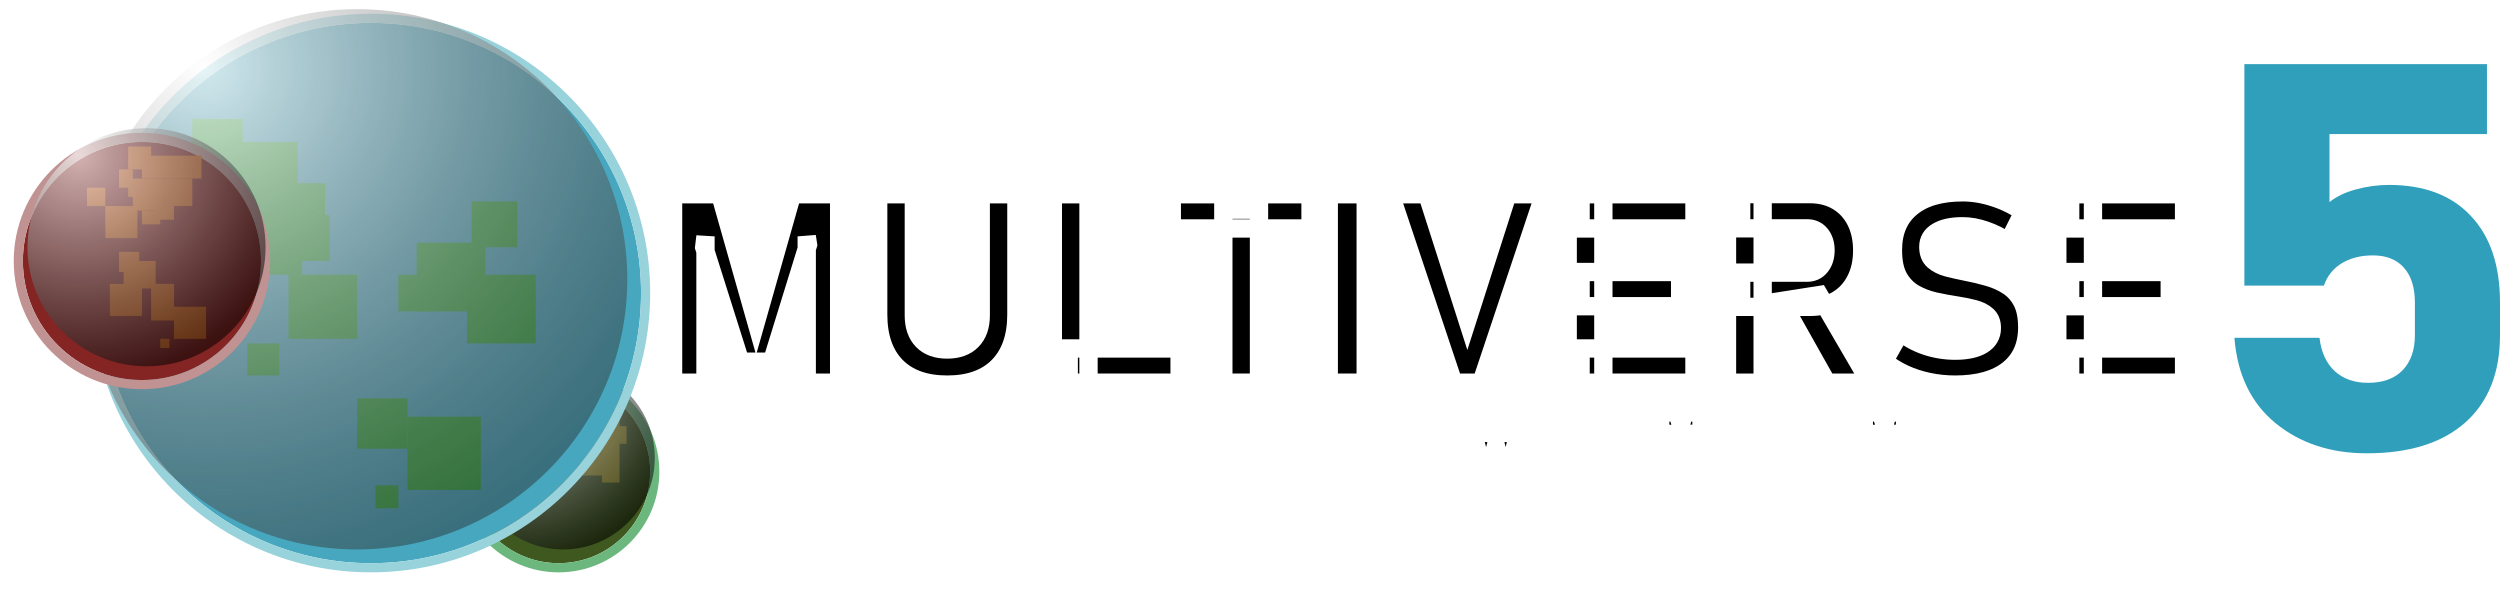 <svg width="546" height="130" viewBox="0 0 546 130" fill="none" xmlns="http://www.w3.org/2000/svg">
<g filter="url(#filter0_di_403_242)">
<circle cx="123" cy="100" r="20" fill="#3F581F"/>
<circle cx="123" cy="100" r="21" stroke="#6CB77D" stroke-width="2"/>
</g>
<rect x="114.538" y="106.923" width="5.385" height="5.385" transform="rotate(90 114.538 106.923)" fill="#ABA22A"/>
<rect x="109.154" y="104.615" width="1.538" height="1.538" transform="rotate(90 109.154 104.615)" fill="#ABA22A"/>
<rect x="123.769" y="97.692" width="3.39" height="3.39" transform="rotate(90 123.769 97.692)" fill="#ABA22A"/>
<rect x="122.231" y="98.462" width="5.385" height="4.615" transform="rotate(90 122.231 98.462)" fill="#ABA22A"/>
<rect x="118.385" y="96.154" width="5.385" height="5.385" transform="rotate(90 118.385 96.154)" fill="#ABA22A"/>
<rect x="118.385" y="103.077" width="3.846" height="6.154" transform="rotate(90 118.385 103.077)" fill="#ABA22A"/>
<rect x="135.308" y="95.385" width="10" height="3.846" transform="rotate(90 135.308 95.385)" fill="#ABA22A"/>
<rect x="136.846" y="93.077" width="3.846" height="3.846" transform="rotate(90 136.846 93.077)" fill="#ABA22A"/>
<rect x="133" y="91.538" width="2.308" height="3.077" transform="rotate(90 133 91.538)" fill="#ABA22A"/>
<rect x="129.923" y="86.154" width="3.077" height="3.077" transform="rotate(90 129.923 86.154)" fill="#ABA22A"/>
<rect x="131.462" y="93.077" width="6.154" height="3.077" transform="rotate(90 131.462 93.077)" fill="#ABA22A"/>
<rect x="130.692" y="93.846" width="5.385" height="4.615" transform="rotate(90 130.692 93.846)" fill="#ABA22A"/>
<rect x="131.462" y="99.231" width="4.615" height="4.615" transform="rotate(90 131.462 99.231)" fill="#ABA22A"/>
<rect x="126.077" y="95.385" width="3.077" height="2.308" transform="rotate(90 126.077 95.385)" fill="#ABA22A"/>
<rect x="126.846" y="97.692" width="3.077" height="2.308" transform="rotate(90 126.846 97.692)" fill="#ABA22A"/>
<rect x="135.308" y="88.462" width="5.385" height="5.385" transform="rotate(90 135.308 88.462)" fill="#ABA22A"/>
<g style="mix-blend-mode:hard-light">
<circle cx="123" cy="100" r="20" fill="url(#paint0_radial_403_242)"/>
</g>
<g filter="url(#filter1_di_403_242)">
<circle cx="78" cy="61" r="59" fill="#46A7BF"/>
<circle cx="78" cy="61" r="60" stroke="#98D2DB" stroke-width="2"/>
</g>
<rect x="102" y="60" width="15" height="15" fill="#34A844"/>
<rect x="87" y="60" width="8" height="8" fill="#34A844"/>
<rect x="103" y="44" width="10" height="10" fill="#34A844"/>
<rect x="91" y="53" width="15" height="15" fill="#34A844"/>
<rect x="82" y="106" width="5" height="5" fill="#34A844"/>
<rect x="78" y="87" width="11" height="11" fill="#34A844"/>
<rect x="89" y="91" width="16" height="16" fill="#34A844"/>
<rect x="42" y="26" width="11" height="14" fill="#34A844"/>
<rect x="63" y="60" width="15" height="14" fill="#34A844"/>
<rect x="54" y="75" width="7" height="7" fill="#34A844"/>
<rect x="54" y="47" width="18" height="10" fill="#34A844"/>
<rect x="54" y="49" width="12" height="11" fill="#34A844"/>
<rect x="43" y="53" width="12" height="11" fill="#34A844"/>
<rect x="49" y="31" width="16" height="16" fill="#34A844"/>
<rect x="55" y="40" width="16" height="16" fill="#34A844"/>
<g style="mix-blend-mode:hard-light">
<circle cx="78" cy="61" r="59" fill="url(#paint1_radial_403_242)"/>
</g>
<g filter="url(#filter2_di_403_242)">
<circle cx="32" cy="54" r="26" fill="#842524"/>
<circle cx="32" cy="54" r="27" stroke="#C19292" stroke-width="2"/>
</g>
<rect x="38" y="67" width="7" height="7" fill="#D2621D"/>
<rect x="35" y="74" width="2" height="2" fill="#D2621D"/>
<rect x="26" y="55" width="4.407" height="4.407" fill="#D2621D"/>
<rect x="27" y="57" width="7" height="6" fill="#D2621D"/>
<rect x="24" y="62" width="7" height="7" fill="#D2621D"/>
<rect x="33" y="62" width="5" height="8" fill="#D2621D"/>
<rect x="31" y="34" width="13" height="5" fill="#D2621D"/>
<rect x="28" y="32" width="5" height="5" fill="#D2621D"/>
<rect x="26" y="37" width="3" height="4" fill="#D2621D"/>
<rect x="19" y="41" width="4" height="4" fill="#D2621D"/>
<rect x="28" y="39" width="8" height="4" fill="#D2621D"/>
<rect x="29" y="40" width="7" height="6" fill="#D2621D"/>
<rect x="36" y="39" width="6" height="6" fill="#D2621D"/>
<rect x="31" y="46" width="4" height="3" fill="#D2621D"/>
<rect x="34" y="45" width="4" height="3" fill="#D2621D"/>
<rect x="23" y="45" width="7" height="7" fill="#D2621D"/>
<g style="mix-blend-mode:hard-light">
<circle cx="32" cy="54" r="26" fill="url(#paint2_radial_403_242)"/>
</g>
<path d="M516.898 99C508.984 99 502.336 96.801 496.954 92.404C491.618 88.006 488.633 81.815 488 73.83V73.772H506.587V73.83C506.949 76.916 508.057 79.327 509.911 81.063C511.765 82.76 514.185 83.609 517.17 83.609C520.426 83.609 522.936 82.702 524.699 80.889C526.508 79.037 527.413 76.472 527.413 73.193V66.134C527.413 62.817 526.621 60.271 525.039 58.496C523.456 56.683 521.195 55.777 518.255 55.777C515.587 55.777 513.303 56.355 511.404 57.513C509.549 58.67 508.26 60.29 507.537 62.373H490.171V14H543.151V29.276H508.758V44.146C510.205 42.95 512.127 42.025 514.524 41.369C516.966 40.713 519.363 40.385 521.715 40.385C529.448 40.385 535.418 42.642 539.623 47.155C543.874 51.63 546 57.956 546 66.134V73.193C546 81.41 543.467 87.775 538.402 92.288C533.337 96.763 526.169 99 516.898 99Z" fill="#2F9FBB"/>
<mask id="path-58-outside-1_403_242" maskUnits="userSpaceOnUse" x="256.665" y="89" width="222" height="12" fill="black">
<rect fill="white" x="256.665" y="89" width="222" height="12"/>
<path d="M259.841 98.919V91.722H261.347V98.919H259.841ZM257.665 92.504V91.081H263.524V92.504H257.665Z"/>
<path d="M268.778 98.919V91.081H270.284V98.919H268.778ZM264.403 98.919V91.081H265.909V98.919H264.403ZM265.101 95.744V94.321H269.757V95.744H265.101Z"/>
<path d="M272.043 98.919V91.081H273.549V98.919H272.043ZM272.587 98.919V97.496H277.396V98.919H272.587ZM272.587 95.739V94.315H276.792V95.739H272.587ZM272.587 92.504V91.081H277.396V92.504H272.587Z"/>
<path d="M282.453 98.919V97.496H285.003C285.348 97.496 285.613 97.415 285.8 97.253C285.991 97.088 286.086 96.858 286.086 96.563V96.547C286.086 96.249 285.991 96.019 285.8 95.857C285.613 95.692 285.348 95.609 285.003 95.609H282.453V94.186H285.003C285.315 94.186 285.555 94.109 285.723 93.954C285.896 93.8 285.982 93.582 285.982 93.302C285.982 93.047 285.896 92.851 285.723 92.714C285.555 92.574 285.315 92.504 285.003 92.504H282.453V91.081H285.053C285.83 91.081 286.43 91.266 286.856 91.636C287.284 92.006 287.499 92.529 287.499 93.205C287.499 93.661 287.361 94.039 287.086 94.337C286.815 94.632 286.43 94.82 285.932 94.903C286.463 94.975 286.874 95.174 287.163 95.501C287.456 95.825 287.603 96.247 287.603 96.768V96.784C287.603 97.464 287.389 97.99 286.96 98.364C286.531 98.734 285.927 98.919 285.146 98.919H282.453ZM281.793 98.919V91.081H283.299V98.919H281.793Z"/>
<path d="M291.698 99C290.771 99 290.053 98.747 289.543 98.24C289.038 97.73 288.785 97.011 288.785 96.084V91.081H290.291V96.121C290.291 96.57 290.413 96.919 290.659 97.167C290.904 97.415 291.251 97.539 291.698 97.539C292.148 97.539 292.497 97.415 292.742 97.167C292.991 96.919 293.116 96.57 293.116 96.121V91.081H294.622V96.084C294.622 97.011 294.367 97.73 293.858 98.24C293.348 98.747 292.628 99 291.698 99Z"/>
<path d="M297.26 97.776L297.068 95.857L300.272 91.081H302.168L297.26 97.776ZM296.161 98.919V91.081H297.667V98.919H296.161ZM300.717 98.919L298.398 94.951L299.695 94.148L302.503 98.919H300.717Z"/>
<path d="M304.592 97.776L304.4 95.857L307.604 91.081H309.5L304.592 97.776ZM303.493 98.919V91.081H304.999V98.919H303.493ZM308.049 98.919L305.73 94.951L307.027 94.148L309.836 98.919H308.049Z"/>
<path d="M312.276 91.081V98.919H310.715V91.081H312.276Z"/>
<path d="M315.442 98.919V91.722H316.948V98.919H315.442ZM313.265 92.504V91.081H319.124V92.504H313.265Z"/>
<path d="M324.56 96.31L326.088 91.081H327.297L328.825 96.31L329.853 91.081H331.403L329.562 98.919H328.144L326.726 93.442L325.242 98.919H323.824L321.982 91.081H323.532L324.56 96.31Z"/>
<path d="M334.981 99C334.395 99 333.882 98.881 333.442 98.644C333.006 98.403 332.667 98.066 332.425 97.631C332.184 97.196 332.063 96.689 332.063 96.111V93.889C332.063 93.307 332.184 92.8 332.425 92.369C332.667 91.934 333.006 91.598 333.442 91.361C333.882 91.12 334.395 91 334.981 91C335.567 91 336.079 91.12 336.515 91.361C336.954 91.598 337.295 91.934 337.537 92.369C337.779 92.8 337.9 93.307 337.9 93.889V96.111C337.9 96.689 337.779 97.196 337.537 97.631C337.295 98.066 336.954 98.403 336.515 98.644C336.079 98.881 335.567 99 334.981 99ZM334.981 97.523C335.392 97.523 335.719 97.397 335.965 97.146C336.214 96.894 336.339 96.561 336.339 96.148V93.852C336.339 93.435 336.214 93.102 335.965 92.854C335.719 92.603 335.392 92.477 334.981 92.477C334.571 92.477 334.241 92.603 333.992 92.854C333.746 93.102 333.624 93.435 333.624 93.852V96.148C333.624 96.561 333.746 96.894 333.992 97.146C334.241 97.397 334.571 97.523 334.981 97.523Z"/>
<path d="M339.983 95.766V94.342H342.764C342.998 94.342 343.185 94.258 343.325 94.089C343.467 93.92 343.541 93.697 343.544 93.421C343.544 93.144 343.473 92.921 343.33 92.752C343.191 92.583 343.002 92.499 342.764 92.499H339.983V91.076H342.885C343.328 91.076 343.715 91.172 344.045 91.367C344.378 91.561 344.636 91.834 344.82 92.186C345.003 92.538 345.094 92.95 345.094 93.421C345.094 93.891 345.001 94.303 344.814 94.655C344.631 95.007 344.374 95.28 344.045 95.474C343.715 95.668 343.328 95.766 342.885 95.766H339.983ZM339.384 98.919V91.076H340.89V98.919H339.384ZM343.605 98.919L341.665 95.523L343.275 95.275L345.43 98.919H343.605Z"/>
<path d="M346.727 98.919V91.081H348.233V98.919H346.727ZM347.397 98.919V97.496H352.08V98.919H347.397Z"/>
<path d="M353.938 98.919V97.496H355.856C356.351 97.496 356.734 97.379 357.005 97.146C357.276 96.908 357.412 96.578 357.412 96.154V93.846C357.412 93.419 357.276 93.088 357.005 92.854C356.734 92.621 356.351 92.504 355.856 92.504H353.938V91.081H355.823C356.827 91.081 357.602 91.327 358.148 91.819C358.698 92.308 358.972 92.998 358.972 93.889V96.111C358.972 96.668 358.855 97.158 358.621 97.582C358.386 98.003 358.034 98.332 357.565 98.569C357.1 98.802 356.517 98.919 355.818 98.919H353.938ZM353.179 98.919V91.081H354.685V98.919H353.179Z"/>
<path d="M367.096 96.364L368.618 91.081H370.603V98.919H369.234V92.833L369.289 93.178L367.761 98.046H366.431L364.903 93.286L364.958 92.833V98.919H363.589V91.081H365.574L367.096 96.364Z"/>
<path d="M371.482 98.919L374.538 91.081H375.494L378.55 98.919H376.929L375.016 93.566L373.103 98.919H371.482ZM372.95 97.663V96.24H377.154V97.663H372.95Z"/>
<path d="M379.54 98.914V91.081H381.381L384.354 97.086L384.222 97.226V91.081H385.663V98.914H383.81L380.848 93L380.98 92.86V98.914H379.54Z"/>
<path d="M386.542 98.919L389.598 91.081H390.554L393.61 98.919H391.989L390.076 93.566L388.163 98.919H386.542ZM388.009 97.663V96.24H392.214V97.663H388.009Z"/>
<path d="M397.073 94.536H399.843V96.067C399.843 96.657 399.722 97.172 399.48 97.615C399.238 98.053 398.899 98.394 398.463 98.639C398.031 98.88 397.522 99 396.935 99C396.345 99 395.829 98.887 395.385 98.66C394.946 98.43 394.603 98.109 394.358 97.695C394.116 97.278 393.995 96.793 393.995 96.24V93.927C393.995 93.338 394.116 92.824 394.358 92.385C394.599 91.947 394.937 91.607 395.369 91.367C395.805 91.122 396.316 91 396.902 91C397.386 91 397.826 91.097 398.222 91.291C398.621 91.485 398.956 91.757 399.227 92.105C399.499 92.454 399.682 92.862 399.777 93.329H398.15C398.069 93.074 397.908 92.878 397.666 92.741C397.428 92.601 397.174 92.531 396.902 92.531C396.496 92.531 396.17 92.659 395.924 92.914C395.679 93.169 395.556 93.507 395.556 93.927V96.24C395.556 96.61 395.682 96.908 395.935 97.135C396.188 97.358 396.521 97.469 396.935 97.469C397.342 97.469 397.668 97.349 397.914 97.108C398.159 96.863 398.282 96.524 398.282 96.089V95.96H397.073V94.536Z"/>
<path d="M401.327 98.919V91.081H402.833V98.919H401.327ZM401.871 98.919V97.496H406.68V98.919H401.871ZM401.871 95.739V94.315H406.076V95.739H401.871ZM401.871 92.504V91.081H406.68V92.504H401.871Z"/>
<path d="M411.561 96.364L413.084 91.081H415.068V98.919H413.699V92.833L413.754 93.178L412.226 98.046H410.896L409.368 93.286L409.423 92.833V98.919H408.054V91.081H410.039L411.561 96.364Z"/>
<path d="M416.827 98.919V91.081H418.333V98.919H416.827ZM417.371 98.919V97.496H422.18V98.919H417.371ZM417.371 95.739V94.315H421.575V95.739H417.371ZM417.371 92.504V91.081H422.18V92.504H417.371Z"/>
<path d="M423.554 98.914V91.081H425.395L428.369 97.086L428.237 97.226V91.081H429.677V98.914H427.825L424.862 93L424.994 92.86V98.914H423.554Z"/>
<path d="M432.953 98.919V91.722H434.459V98.919H432.953ZM430.776 92.504V91.081H436.635V92.504H430.776Z"/>
<path d="M441.005 95.879V94.456H443.561C443.832 94.456 444.052 94.368 444.22 94.191C444.389 94.012 444.473 93.776 444.473 93.485C444.473 93.187 444.389 92.95 444.22 92.774C444.055 92.594 443.835 92.504 443.561 92.504H441.005V91.081H443.522C444.028 91.081 444.467 91.181 444.841 91.383C445.219 91.58 445.512 91.859 445.721 92.218C445.929 92.578 446.034 93 446.034 93.485C446.034 93.967 445.929 94.387 445.721 94.747C445.512 95.106 445.219 95.385 444.841 95.582C444.464 95.78 444.024 95.879 443.522 95.879H441.005ZM440.318 98.919V91.081H441.824V98.919H440.318Z"/>
<path d="M447.221 98.919V91.081H448.727V98.919H447.221ZM447.892 98.919V97.496H452.574V98.919H447.892Z"/>
<path d="M456.257 99C455.33 99 454.612 98.747 454.102 98.24C453.597 97.73 453.344 97.011 453.344 96.084V91.081H454.85V96.121C454.85 96.57 454.973 96.919 455.218 97.167C455.464 97.415 455.81 97.539 456.257 97.539C456.708 97.539 457.056 97.415 457.301 97.167C457.55 96.919 457.675 96.57 457.675 96.121V91.081H459.181V96.084C459.181 97.011 458.926 97.73 458.417 98.24C457.908 98.747 457.188 99 456.257 99Z"/>
<path d="M463.523 94.536H466.293V96.067C466.293 96.657 466.172 97.172 465.93 97.615C465.689 98.053 465.35 98.394 464.914 98.639C464.481 98.88 463.972 99 463.386 99C462.796 99 462.279 98.887 461.836 98.66C461.396 98.43 461.053 98.109 460.808 97.695C460.566 97.278 460.445 96.793 460.445 96.24V93.927C460.445 93.338 460.566 92.824 460.808 92.385C461.05 91.947 461.387 91.607 461.819 91.367C462.255 91.122 462.766 91 463.353 91C463.836 91 464.276 91.097 464.672 91.291C465.071 91.485 465.406 91.757 465.678 92.105C465.949 92.454 466.132 92.862 466.227 93.329H464.6C464.52 93.074 464.359 92.878 464.117 92.741C463.879 92.601 463.624 92.531 463.353 92.531C462.946 92.531 462.62 92.659 462.374 92.914C462.129 93.169 462.006 93.507 462.006 93.927V96.24C462.006 96.61 462.133 96.908 462.385 97.135C462.638 97.358 462.972 97.469 463.386 97.469C463.792 97.469 464.119 97.349 464.364 97.108C464.61 96.863 464.732 96.524 464.732 96.089V95.96H463.523V94.536Z"/>
<path d="M469.228 91.081V98.919H467.667V91.081H469.228Z"/>
<path d="M470.877 98.914V91.081H472.718L475.692 97.086L475.56 97.226V91.081H477V98.914H475.148L472.185 93L472.317 92.86V98.914H470.877Z"/>
</mask>
<path d="M259.841 98.919V91.722H261.347V98.919H259.841ZM257.665 92.504V91.081H263.524V92.504H257.665Z" fill="black"/>
<path d="M268.778 98.919V91.081H270.284V98.919H268.778ZM264.403 98.919V91.081H265.909V98.919H264.403ZM265.101 95.744V94.321H269.757V95.744H265.101Z" fill="black"/>
<path d="M272.043 98.919V91.081H273.549V98.919H272.043ZM272.587 98.919V97.496H277.396V98.919H272.587ZM272.587 95.739V94.315H276.792V95.739H272.587ZM272.587 92.504V91.081H277.396V92.504H272.587Z" fill="black"/>
<path d="M282.453 98.919V97.496H285.003C285.348 97.496 285.613 97.415 285.8 97.253C285.991 97.088 286.086 96.858 286.086 96.563V96.547C286.086 96.249 285.991 96.019 285.8 95.857C285.613 95.692 285.348 95.609 285.003 95.609H282.453V94.186H285.003C285.315 94.186 285.555 94.109 285.723 93.954C285.896 93.8 285.982 93.582 285.982 93.302C285.982 93.047 285.896 92.851 285.723 92.714C285.555 92.574 285.315 92.504 285.003 92.504H282.453V91.081H285.053C285.83 91.081 286.43 91.266 286.856 91.636C287.284 92.006 287.499 92.529 287.499 93.205C287.499 93.661 287.361 94.039 287.086 94.337C286.815 94.632 286.43 94.82 285.932 94.903C286.463 94.975 286.874 95.174 287.163 95.501C287.456 95.825 287.603 96.247 287.603 96.768V96.784C287.603 97.464 287.389 97.99 286.96 98.364C286.531 98.734 285.927 98.919 285.146 98.919H282.453ZM281.793 98.919V91.081H283.299V98.919H281.793Z" fill="black"/>
<path d="M291.698 99C290.771 99 290.053 98.747 289.543 98.24C289.038 97.73 288.785 97.011 288.785 96.084V91.081H290.291V96.121C290.291 96.57 290.413 96.919 290.659 97.167C290.904 97.415 291.251 97.539 291.698 97.539C292.148 97.539 292.497 97.415 292.742 97.167C292.991 96.919 293.116 96.57 293.116 96.121V91.081H294.622V96.084C294.622 97.011 294.367 97.73 293.858 98.24C293.348 98.747 292.628 99 291.698 99Z" fill="black"/>
<path d="M297.26 97.776L297.068 95.857L300.272 91.081H302.168L297.26 97.776ZM296.161 98.919V91.081H297.667V98.919H296.161ZM300.717 98.919L298.398 94.951L299.695 94.148L302.503 98.919H300.717Z" fill="black"/>
<path d="M304.592 97.776L304.4 95.857L307.604 91.081H309.5L304.592 97.776ZM303.493 98.919V91.081H304.999V98.919H303.493ZM308.049 98.919L305.73 94.951L307.027 94.148L309.836 98.919H308.049Z" fill="black"/>
<path d="M312.276 91.081V98.919H310.715V91.081H312.276Z" fill="black"/>
<path d="M315.442 98.919V91.722H316.948V98.919H315.442ZM313.265 92.504V91.081H319.124V92.504H313.265Z" fill="black"/>
<path d="M324.56 96.31L326.088 91.081H327.297L328.825 96.31L329.853 91.081H331.403L329.562 98.919H328.144L326.726 93.442L325.242 98.919H323.824L321.982 91.081H323.532L324.56 96.31Z" fill="black"/>
<path d="M334.981 99C334.395 99 333.882 98.881 333.442 98.644C333.006 98.403 332.667 98.066 332.425 97.631C332.184 97.196 332.063 96.689 332.063 96.111V93.889C332.063 93.307 332.184 92.8 332.425 92.369C332.667 91.934 333.006 91.598 333.442 91.361C333.882 91.12 334.395 91 334.981 91C335.567 91 336.079 91.12 336.515 91.361C336.954 91.598 337.295 91.934 337.537 92.369C337.779 92.8 337.9 93.307 337.9 93.889V96.111C337.9 96.689 337.779 97.196 337.537 97.631C337.295 98.066 336.954 98.403 336.515 98.644C336.079 98.881 335.567 99 334.981 99ZM334.981 97.523C335.392 97.523 335.719 97.397 335.965 97.146C336.214 96.894 336.339 96.561 336.339 96.148V93.852C336.339 93.435 336.214 93.102 335.965 92.854C335.719 92.603 335.392 92.477 334.981 92.477C334.571 92.477 334.241 92.603 333.992 92.854C333.746 93.102 333.624 93.435 333.624 93.852V96.148C333.624 96.561 333.746 96.894 333.992 97.146C334.241 97.397 334.571 97.523 334.981 97.523Z" fill="black"/>
<path d="M339.983 95.766V94.342H342.764C342.998 94.342 343.185 94.258 343.325 94.089C343.467 93.92 343.541 93.697 343.544 93.421C343.544 93.144 343.473 92.921 343.33 92.752C343.191 92.583 343.002 92.499 342.764 92.499H339.983V91.076H342.885C343.328 91.076 343.715 91.172 344.045 91.367C344.378 91.561 344.636 91.834 344.82 92.186C345.003 92.538 345.094 92.95 345.094 93.421C345.094 93.891 345.001 94.303 344.814 94.655C344.631 95.007 344.374 95.28 344.045 95.474C343.715 95.668 343.328 95.766 342.885 95.766H339.983ZM339.384 98.919V91.076H340.89V98.919H339.384ZM343.605 98.919L341.665 95.523L343.275 95.275L345.43 98.919H343.605Z" fill="black"/>
<path d="M346.727 98.919V91.081H348.233V98.919H346.727ZM347.397 98.919V97.496H352.08V98.919H347.397Z" fill="black"/>
<path d="M353.938 98.919V97.496H355.856C356.351 97.496 356.734 97.379 357.005 97.146C357.276 96.908 357.412 96.578 357.412 96.154V93.846C357.412 93.419 357.276 93.088 357.005 92.854C356.734 92.621 356.351 92.504 355.856 92.504H353.938V91.081H355.823C356.827 91.081 357.602 91.327 358.148 91.819C358.698 92.308 358.972 92.998 358.972 93.889V96.111C358.972 96.668 358.855 97.158 358.621 97.582C358.386 98.003 358.034 98.332 357.565 98.569C357.1 98.802 356.517 98.919 355.818 98.919H353.938ZM353.179 98.919V91.081H354.685V98.919H353.179Z" fill="black"/>
<path d="M367.096 96.364L368.618 91.081H370.603V98.919H369.234V92.833L369.289 93.178L367.761 98.046H366.431L364.903 93.286L364.958 92.833V98.919H363.589V91.081H365.574L367.096 96.364Z" fill="black"/>
<path d="M371.482 98.919L374.538 91.081H375.494L378.55 98.919H376.929L375.016 93.566L373.103 98.919H371.482ZM372.95 97.663V96.24H377.154V97.663H372.95Z" fill="black"/>
<path d="M379.54 98.914V91.081H381.381L384.354 97.086L384.222 97.226V91.081H385.663V98.914H383.81L380.848 93L380.98 92.86V98.914H379.54Z" fill="black"/>
<path d="M386.542 98.919L389.598 91.081H390.554L393.61 98.919H391.989L390.076 93.566L388.163 98.919H386.542ZM388.009 97.663V96.24H392.214V97.663H388.009Z" fill="black"/>
<path d="M397.073 94.536H399.843V96.067C399.843 96.657 399.722 97.172 399.48 97.615C399.238 98.053 398.899 98.394 398.463 98.639C398.031 98.88 397.522 99 396.935 99C396.345 99 395.829 98.887 395.385 98.66C394.946 98.43 394.603 98.109 394.358 97.695C394.116 97.278 393.995 96.793 393.995 96.24V93.927C393.995 93.338 394.116 92.824 394.358 92.385C394.599 91.947 394.937 91.607 395.369 91.367C395.805 91.122 396.316 91 396.902 91C397.386 91 397.826 91.097 398.222 91.291C398.621 91.485 398.956 91.757 399.227 92.105C399.499 92.454 399.682 92.862 399.777 93.329H398.15C398.069 93.074 397.908 92.878 397.666 92.741C397.428 92.601 397.174 92.531 396.902 92.531C396.496 92.531 396.17 92.659 395.924 92.914C395.679 93.169 395.556 93.507 395.556 93.927V96.24C395.556 96.61 395.682 96.908 395.935 97.135C396.188 97.358 396.521 97.469 396.935 97.469C397.342 97.469 397.668 97.349 397.914 97.108C398.159 96.863 398.282 96.524 398.282 96.089V95.96H397.073V94.536Z" fill="black"/>
<path d="M401.327 98.919V91.081H402.833V98.919H401.327ZM401.871 98.919V97.496H406.68V98.919H401.871ZM401.871 95.739V94.315H406.076V95.739H401.871ZM401.871 92.504V91.081H406.68V92.504H401.871Z" fill="black"/>
<path d="M411.561 96.364L413.084 91.081H415.068V98.919H413.699V92.833L413.754 93.178L412.226 98.046H410.896L409.368 93.286L409.423 92.833V98.919H408.054V91.081H410.039L411.561 96.364Z" fill="black"/>
<path d="M416.827 98.919V91.081H418.333V98.919H416.827ZM417.371 98.919V97.496H422.18V98.919H417.371ZM417.371 95.739V94.315H421.575V95.739H417.371ZM417.371 92.504V91.081H422.18V92.504H417.371Z" fill="black"/>
<path d="M423.554 98.914V91.081H425.395L428.369 97.086L428.237 97.226V91.081H429.677V98.914H427.825L424.862 93L424.994 92.86V98.914H423.554Z" fill="black"/>
<path d="M432.953 98.919V91.722H434.459V98.919H432.953ZM430.776 92.504V91.081H436.635V92.504H430.776Z" fill="black"/>
<path d="M441.005 95.879V94.456H443.561C443.832 94.456 444.052 94.368 444.22 94.191C444.389 94.012 444.473 93.776 444.473 93.485C444.473 93.187 444.389 92.95 444.22 92.774C444.055 92.594 443.835 92.504 443.561 92.504H441.005V91.081H443.522C444.028 91.081 444.467 91.181 444.841 91.383C445.219 91.58 445.512 91.859 445.721 92.218C445.929 92.578 446.034 93 446.034 93.485C446.034 93.967 445.929 94.387 445.721 94.747C445.512 95.106 445.219 95.385 444.841 95.582C444.464 95.78 444.024 95.879 443.522 95.879H441.005ZM440.318 98.919V91.081H441.824V98.919H440.318Z" fill="black"/>
<path d="M447.221 98.919V91.081H448.727V98.919H447.221ZM447.892 98.919V97.496H452.574V98.919H447.892Z" fill="black"/>
<path d="M456.257 99C455.33 99 454.612 98.747 454.102 98.24C453.597 97.73 453.344 97.011 453.344 96.084V91.081H454.85V96.121C454.85 96.57 454.973 96.919 455.218 97.167C455.464 97.415 455.81 97.539 456.257 97.539C456.708 97.539 457.056 97.415 457.301 97.167C457.55 96.919 457.675 96.57 457.675 96.121V91.081H459.181V96.084C459.181 97.011 458.926 97.73 458.417 98.24C457.908 98.747 457.188 99 456.257 99Z" fill="black"/>
<path d="M463.523 94.536H466.293V96.067C466.293 96.657 466.172 97.172 465.93 97.615C465.689 98.053 465.35 98.394 464.914 98.639C464.481 98.88 463.972 99 463.386 99C462.796 99 462.279 98.887 461.836 98.66C461.396 98.43 461.053 98.109 460.808 97.695C460.566 97.278 460.445 96.793 460.445 96.24V93.927C460.445 93.338 460.566 92.824 460.808 92.385C461.05 91.947 461.387 91.607 461.819 91.367C462.255 91.122 462.766 91 463.353 91C463.836 91 464.276 91.097 464.672 91.291C465.071 91.485 465.406 91.757 465.678 92.105C465.949 92.454 466.132 92.862 466.227 93.329H464.6C464.52 93.074 464.359 92.878 464.117 92.741C463.879 92.601 463.624 92.531 463.353 92.531C462.946 92.531 462.62 92.659 462.374 92.914C462.129 93.169 462.006 93.507 462.006 93.927V96.24C462.006 96.61 462.133 96.908 462.385 97.135C462.638 97.358 462.972 97.469 463.386 97.469C463.792 97.469 464.119 97.349 464.364 97.108C464.61 96.863 464.732 96.524 464.732 96.089V95.96H463.523V94.536Z" fill="black"/>
<path d="M469.228 91.081V98.919H467.667V91.081H469.228Z" fill="black"/>
<path d="M470.877 98.914V91.081H472.718L475.692 97.086L475.56 97.226V91.081H477V98.914H475.148L472.185 93L472.317 92.86V98.914H470.877Z" fill="black"/>
<path d="M259.841 98.919V91.722H261.347V98.919H259.841ZM257.665 92.504V91.081H263.524V92.504H257.665Z" stroke="white" stroke-width="2" mask="url(#path-58-outside-1_403_242)"/>
<path d="M268.778 98.919V91.081H270.284V98.919H268.778ZM264.403 98.919V91.081H265.909V98.919H264.403ZM265.101 95.744V94.321H269.757V95.744H265.101Z" stroke="white" stroke-width="2" mask="url(#path-58-outside-1_403_242)"/>
<path d="M272.043 98.919V91.081H273.549V98.919H272.043ZM272.587 98.919V97.496H277.396V98.919H272.587ZM272.587 95.739V94.315H276.792V95.739H272.587ZM272.587 92.504V91.081H277.396V92.504H272.587Z" stroke="white" stroke-width="2" mask="url(#path-58-outside-1_403_242)"/>
<path d="M282.453 98.919V97.496H285.003C285.348 97.496 285.613 97.415 285.8 97.253C285.991 97.088 286.086 96.858 286.086 96.563V96.547C286.086 96.249 285.991 96.019 285.8 95.857C285.613 95.692 285.348 95.609 285.003 95.609H282.453V94.186H285.003C285.315 94.186 285.555 94.109 285.723 93.954C285.896 93.8 285.982 93.582 285.982 93.302C285.982 93.047 285.896 92.851 285.723 92.714C285.555 92.574 285.315 92.504 285.003 92.504H282.453V91.081H285.053C285.83 91.081 286.43 91.266 286.856 91.636C287.284 92.006 287.499 92.529 287.499 93.205C287.499 93.661 287.361 94.039 287.086 94.337C286.815 94.632 286.43 94.82 285.932 94.903C286.463 94.975 286.874 95.174 287.163 95.501C287.456 95.825 287.603 96.247 287.603 96.768V96.784C287.603 97.464 287.389 97.99 286.96 98.364C286.531 98.734 285.927 98.919 285.146 98.919H282.453ZM281.793 98.919V91.081H283.299V98.919H281.793Z" stroke="white" stroke-width="2" mask="url(#path-58-outside-1_403_242)"/>
<path d="M291.698 99C290.771 99 290.053 98.747 289.543 98.24C289.038 97.73 288.785 97.011 288.785 96.084V91.081H290.291V96.121C290.291 96.57 290.413 96.919 290.659 97.167C290.904 97.415 291.251 97.539 291.698 97.539C292.148 97.539 292.497 97.415 292.742 97.167C292.991 96.919 293.116 96.57 293.116 96.121V91.081H294.622V96.084C294.622 97.011 294.367 97.73 293.858 98.24C293.348 98.747 292.628 99 291.698 99Z" stroke="white" stroke-width="2" mask="url(#path-58-outside-1_403_242)"/>
<path d="M297.26 97.776L297.068 95.857L300.272 91.081H302.168L297.26 97.776ZM296.161 98.919V91.081H297.667V98.919H296.161ZM300.717 98.919L298.398 94.951L299.695 94.148L302.503 98.919H300.717Z" stroke="white" stroke-width="2" mask="url(#path-58-outside-1_403_242)"/>
<path d="M304.592 97.776L304.4 95.857L307.604 91.081H309.5L304.592 97.776ZM303.493 98.919V91.081H304.999V98.919H303.493ZM308.049 98.919L305.73 94.951L307.027 94.148L309.836 98.919H308.049Z" stroke="white" stroke-width="2" mask="url(#path-58-outside-1_403_242)"/>
<path d="M312.276 91.081V98.919H310.715V91.081H312.276Z" stroke="white" stroke-width="2" mask="url(#path-58-outside-1_403_242)"/>
<path d="M315.442 98.919V91.722H316.948V98.919H315.442ZM313.265 92.504V91.081H319.124V92.504H313.265Z" stroke="white" stroke-width="2" mask="url(#path-58-outside-1_403_242)"/>
<path d="M324.56 96.31L326.088 91.081H327.297L328.825 96.31L329.853 91.081H331.403L329.562 98.919H328.144L326.726 93.442L325.242 98.919H323.824L321.982 91.081H323.532L324.56 96.31Z" stroke="white" stroke-width="2" mask="url(#path-58-outside-1_403_242)"/>
<path d="M334.981 99C334.395 99 333.882 98.881 333.442 98.644C333.006 98.403 332.667 98.066 332.425 97.631C332.184 97.196 332.063 96.689 332.063 96.111V93.889C332.063 93.307 332.184 92.8 332.425 92.369C332.667 91.934 333.006 91.598 333.442 91.361C333.882 91.12 334.395 91 334.981 91C335.567 91 336.079 91.12 336.515 91.361C336.954 91.598 337.295 91.934 337.537 92.369C337.779 92.8 337.9 93.307 337.9 93.889V96.111C337.9 96.689 337.779 97.196 337.537 97.631C337.295 98.066 336.954 98.403 336.515 98.644C336.079 98.881 335.567 99 334.981 99ZM334.981 97.523C335.392 97.523 335.719 97.397 335.965 97.146C336.214 96.894 336.339 96.561 336.339 96.148V93.852C336.339 93.435 336.214 93.102 335.965 92.854C335.719 92.603 335.392 92.477 334.981 92.477C334.571 92.477 334.241 92.603 333.992 92.854C333.746 93.102 333.624 93.435 333.624 93.852V96.148C333.624 96.561 333.746 96.894 333.992 97.146C334.241 97.397 334.571 97.523 334.981 97.523Z" stroke="white" stroke-width="2" mask="url(#path-58-outside-1_403_242)"/>
<path d="M339.983 95.766V94.342H342.764C342.998 94.342 343.185 94.258 343.325 94.089C343.467 93.92 343.541 93.697 343.544 93.421C343.544 93.144 343.473 92.921 343.33 92.752C343.191 92.583 343.002 92.499 342.764 92.499H339.983V91.076H342.885C343.328 91.076 343.715 91.172 344.045 91.367C344.378 91.561 344.636 91.834 344.82 92.186C345.003 92.538 345.094 92.95 345.094 93.421C345.094 93.891 345.001 94.303 344.814 94.655C344.631 95.007 344.374 95.28 344.045 95.474C343.715 95.668 343.328 95.766 342.885 95.766H339.983ZM339.384 98.919V91.076H340.89V98.919H339.384ZM343.605 98.919L341.665 95.523L343.275 95.275L345.43 98.919H343.605Z" stroke="white" stroke-width="2" mask="url(#path-58-outside-1_403_242)"/>
<path d="M346.727 98.919V91.081H348.233V98.919H346.727ZM347.397 98.919V97.496H352.08V98.919H347.397Z" stroke="white" stroke-width="2" mask="url(#path-58-outside-1_403_242)"/>
<path d="M353.938 98.919V97.496H355.856C356.351 97.496 356.734 97.379 357.005 97.146C357.276 96.908 357.412 96.578 357.412 96.154V93.846C357.412 93.419 357.276 93.088 357.005 92.854C356.734 92.621 356.351 92.504 355.856 92.504H353.938V91.081H355.823C356.827 91.081 357.602 91.327 358.148 91.819C358.698 92.308 358.972 92.998 358.972 93.889V96.111C358.972 96.668 358.855 97.158 358.621 97.582C358.386 98.003 358.034 98.332 357.565 98.569C357.1 98.802 356.517 98.919 355.818 98.919H353.938ZM353.179 98.919V91.081H354.685V98.919H353.179Z" stroke="white" stroke-width="2" mask="url(#path-58-outside-1_403_242)"/>
<path d="M367.096 96.364L368.618 91.081H370.603V98.919H369.234V92.833L369.289 93.178L367.761 98.046H366.431L364.903 93.286L364.958 92.833V98.919H363.589V91.081H365.574L367.096 96.364Z" stroke="white" stroke-width="2" mask="url(#path-58-outside-1_403_242)"/>
<path d="M371.482 98.919L374.538 91.081H375.494L378.55 98.919H376.929L375.016 93.566L373.103 98.919H371.482ZM372.95 97.663V96.24H377.154V97.663H372.95Z" stroke="white" stroke-width="2" mask="url(#path-58-outside-1_403_242)"/>
<path d="M379.54 98.914V91.081H381.381L384.354 97.086L384.222 97.226V91.081H385.663V98.914H383.81L380.848 93L380.98 92.86V98.914H379.54Z" stroke="white" stroke-width="2" mask="url(#path-58-outside-1_403_242)"/>
<path d="M386.542 98.919L389.598 91.081H390.554L393.61 98.919H391.989L390.076 93.566L388.163 98.919H386.542ZM388.009 97.663V96.24H392.214V97.663H388.009Z" stroke="white" stroke-width="2" mask="url(#path-58-outside-1_403_242)"/>
<path d="M397.073 94.536H399.843V96.067C399.843 96.657 399.722 97.172 399.48 97.615C399.238 98.053 398.899 98.394 398.463 98.639C398.031 98.88 397.522 99 396.935 99C396.345 99 395.829 98.887 395.385 98.66C394.946 98.43 394.603 98.109 394.358 97.695C394.116 97.278 393.995 96.793 393.995 96.24V93.927C393.995 93.338 394.116 92.824 394.358 92.385C394.599 91.947 394.937 91.607 395.369 91.367C395.805 91.122 396.316 91 396.902 91C397.386 91 397.826 91.097 398.222 91.291C398.621 91.485 398.956 91.757 399.227 92.105C399.499 92.454 399.682 92.862 399.777 93.329H398.15C398.069 93.074 397.908 92.878 397.666 92.741C397.428 92.601 397.174 92.531 396.902 92.531C396.496 92.531 396.17 92.659 395.924 92.914C395.679 93.169 395.556 93.507 395.556 93.927V96.24C395.556 96.61 395.682 96.908 395.935 97.135C396.188 97.358 396.521 97.469 396.935 97.469C397.342 97.469 397.668 97.349 397.914 97.108C398.159 96.863 398.282 96.524 398.282 96.089V95.96H397.073V94.536Z" stroke="white" stroke-width="2" mask="url(#path-58-outside-1_403_242)"/>
<path d="M401.327 98.919V91.081H402.833V98.919H401.327ZM401.871 98.919V97.496H406.68V98.919H401.871ZM401.871 95.739V94.315H406.076V95.739H401.871ZM401.871 92.504V91.081H406.68V92.504H401.871Z" stroke="white" stroke-width="2" mask="url(#path-58-outside-1_403_242)"/>
<path d="M411.561 96.364L413.084 91.081H415.068V98.919H413.699V92.833L413.754 93.178L412.226 98.046H410.896L409.368 93.286L409.423 92.833V98.919H408.054V91.081H410.039L411.561 96.364Z" stroke="white" stroke-width="2" mask="url(#path-58-outside-1_403_242)"/>
<path d="M416.827 98.919V91.081H418.333V98.919H416.827ZM417.371 98.919V97.496H422.18V98.919H417.371ZM417.371 95.739V94.315H421.575V95.739H417.371ZM417.371 92.504V91.081H422.18V92.504H417.371Z" stroke="white" stroke-width="2" mask="url(#path-58-outside-1_403_242)"/>
<path d="M423.554 98.914V91.081H425.395L428.369 97.086L428.237 97.226V91.081H429.677V98.914H427.825L424.862 93L424.994 92.86V98.914H423.554Z" stroke="white" stroke-width="2" mask="url(#path-58-outside-1_403_242)"/>
<path d="M432.953 98.919V91.722H434.459V98.919H432.953ZM430.776 92.504V91.081H436.635V92.504H430.776Z" stroke="white" stroke-width="2" mask="url(#path-58-outside-1_403_242)"/>
<path d="M441.005 95.879V94.456H443.561C443.832 94.456 444.052 94.368 444.22 94.191C444.389 94.012 444.473 93.776 444.473 93.485C444.473 93.187 444.389 92.95 444.22 92.774C444.055 92.594 443.835 92.504 443.561 92.504H441.005V91.081H443.522C444.028 91.081 444.467 91.181 444.841 91.383C445.219 91.58 445.512 91.859 445.721 92.218C445.929 92.578 446.034 93 446.034 93.485C446.034 93.967 445.929 94.387 445.721 94.747C445.512 95.106 445.219 95.385 444.841 95.582C444.464 95.78 444.024 95.879 443.522 95.879H441.005ZM440.318 98.919V91.081H441.824V98.919H440.318Z" stroke="white" stroke-width="2" mask="url(#path-58-outside-1_403_242)"/>
<path d="M447.221 98.919V91.081H448.727V98.919H447.221ZM447.892 98.919V97.496H452.574V98.919H447.892Z" stroke="white" stroke-width="2" mask="url(#path-58-outside-1_403_242)"/>
<path d="M456.257 99C455.33 99 454.612 98.747 454.102 98.24C453.597 97.73 453.344 97.011 453.344 96.084V91.081H454.85V96.121C454.85 96.57 454.973 96.919 455.218 97.167C455.464 97.415 455.81 97.539 456.257 97.539C456.708 97.539 457.056 97.415 457.301 97.167C457.55 96.919 457.675 96.57 457.675 96.121V91.081H459.181V96.084C459.181 97.011 458.926 97.73 458.417 98.24C457.908 98.747 457.188 99 456.257 99Z" stroke="white" stroke-width="2" mask="url(#path-58-outside-1_403_242)"/>
<path d="M463.523 94.536H466.293V96.067C466.293 96.657 466.172 97.172 465.93 97.615C465.689 98.053 465.35 98.394 464.914 98.639C464.481 98.88 463.972 99 463.386 99C462.796 99 462.279 98.887 461.836 98.66C461.396 98.43 461.053 98.109 460.808 97.695C460.566 97.278 460.445 96.793 460.445 96.24V93.927C460.445 93.338 460.566 92.824 460.808 92.385C461.05 91.947 461.387 91.607 461.819 91.367C462.255 91.122 462.766 91 463.353 91C463.836 91 464.276 91.097 464.672 91.291C465.071 91.485 465.406 91.757 465.678 92.105C465.949 92.454 466.132 92.862 466.227 93.329H464.6C464.52 93.074 464.359 92.878 464.117 92.741C463.879 92.601 463.624 92.531 463.353 92.531C462.946 92.531 462.62 92.659 462.374 92.914C462.129 93.169 462.006 93.507 462.006 93.927V96.24C462.006 96.61 462.133 96.908 462.385 97.135C462.638 97.358 462.972 97.469 463.386 97.469C463.792 97.469 464.119 97.349 464.364 97.108C464.61 96.863 464.732 96.524 464.732 96.089V95.96H463.523V94.536Z" stroke="white" stroke-width="2" mask="url(#path-58-outside-1_403_242)"/>
<path d="M469.228 91.081V98.919H467.667V91.081H469.228Z" stroke="white" stroke-width="2" mask="url(#path-58-outside-1_403_242)"/>
<path d="M470.877 98.914V91.081H472.718L475.692 97.086L475.56 97.226V91.081H477V98.914H475.148L472.185 93L472.317 92.86V98.914H470.877Z" stroke="white" stroke-width="2" mask="url(#path-58-outside-1_403_242)"/>
<mask id="path-59-outside-2_403_242" maskUnits="userSpaceOnUse" x="145" y="40" width="334" height="46" fill="black">
<rect fill="white" x="145" y="40" width="334" height="46"/>
<path d="M165.134 70.16L173.008 42.425H183.269V83.576H176.191V51.623L176.475 53.434L168.574 78.991H161.695L153.793 54L154.078 51.623V83.576H147V42.425H157.261L165.134 70.16Z"/>
<path d="M206.86 84C202.066 84 198.352 82.67 195.718 80.009C193.103 77.33 191.796 73.557 191.796 68.689V42.425H199.584V68.887C199.584 71.245 200.219 73.076 201.488 74.377C202.758 75.679 204.549 76.33 206.86 76.33C209.191 76.33 210.991 75.679 212.261 74.377C213.55 73.076 214.194 71.245 214.194 68.887V42.425H221.982V68.689C221.982 73.557 220.665 77.33 218.031 80.009C215.397 82.67 211.674 84 206.86 84Z"/>
<path d="M229.941 83.576V42.425H237.729V83.576H229.941ZM233.408 83.576V76.104H257.625V83.576H233.408Z"/>
<path d="M267.176 83.576V45.792H274.964V83.576H267.176ZM255.92 49.896V42.425H286.22V49.896H255.92Z"/>
<path d="M298.271 42.425V83.576H290.199V42.425H298.271Z"/>
<path d="M317.429 83.576L303.672 42.425H311.687L320.47 69.877L329.253 42.425H337.269L323.512 83.576H317.429Z"/>
<path d="M342.385 83.576V42.425H350.173V83.576H342.385ZM345.199 83.576V76.104H370.07V83.576H345.199ZM345.199 66.877V59.406H366.943V66.877H345.199ZM345.199 49.896V42.425H370.07V49.896H345.199Z"/>
<path d="M380.274 67.019V59.547H394.656C395.869 59.547 396.835 59.104 397.556 58.217C398.295 57.33 398.674 56.16 398.692 54.708C398.692 53.255 398.323 52.085 397.584 51.198C396.864 50.311 395.888 49.868 394.656 49.868H380.274V42.396H395.282C397.574 42.396 399.574 42.906 401.279 43.925C403.003 44.943 404.339 46.377 405.287 48.226C406.234 50.075 406.708 52.236 406.708 54.708C406.708 57.179 406.225 59.34 405.258 61.189C404.311 63.038 402.984 64.472 401.279 65.491C399.574 66.509 397.574 67.019 395.282 67.019H380.274ZM377.176 83.576V42.396H384.964V83.576H377.176ZM399.005 83.576L388.972 65.745L397.3 64.443L408.442 83.576H399.005Z"/>
<path d="M427.003 84C425.032 84 423.099 83.802 421.204 83.406C419.328 83.009 417.566 82.434 415.917 81.679C414.269 80.906 412.781 79.981 411.455 78.906L415.065 72.509C416.656 73.811 418.494 74.821 420.579 75.538C422.663 76.236 424.804 76.585 427.003 76.585C429.542 76.585 431.512 76.16 432.915 75.311C434.317 74.443 435.018 73.226 435.018 71.66V71.632C435.018 70.443 434.668 69.538 433.966 68.915C433.265 68.274 432.337 67.802 431.181 67.5C430.044 67.198 428.803 66.943 427.457 66.736C425.847 66.491 424.217 66.189 422.568 65.83C420.92 65.453 419.404 64.868 418.021 64.076C416.637 63.264 415.519 62.113 414.667 60.623C413.833 59.132 413.416 57.142 413.416 54.651V54.623C413.416 50.604 414.742 47.5 417.395 45.311C420.048 43.104 423.8 42 428.651 42C430.887 42 433.161 42.377 435.473 43.132C437.785 43.868 439.935 44.925 441.925 46.302L438.628 52.868C437.036 51.755 435.369 50.906 433.625 50.321C431.901 49.717 430.243 49.415 428.651 49.415C426.264 49.415 424.416 49.811 423.109 50.604C421.801 51.377 421.147 52.472 421.147 53.887V53.915C421.147 55.236 421.536 56.236 422.313 56.915C423.09 57.594 424.103 58.104 425.354 58.443C426.605 58.764 427.95 59.066 429.39 59.349C430.982 59.651 432.564 60.028 434.137 60.481C435.71 60.915 437.15 61.547 438.457 62.377C439.765 63.208 440.807 64.349 441.584 65.802C442.361 67.255 442.749 69.141 442.749 71.462V71.519C442.749 75.481 441.376 78.557 438.628 80.745C435.88 82.915 432.005 84 427.003 84Z"/>
<path d="M449.315 83.576V42.425H457.103V83.576H449.315ZM452.129 83.576V76.104H477V83.576H452.129ZM452.129 66.877V59.406H473.873V66.877H452.129ZM452.129 49.896V42.425H477V49.896H452.129Z"/>
</mask>
<path d="M165.134 70.16L173.008 42.425H183.269V83.576H176.191V51.623L176.475 53.434L168.574 78.991H161.695L153.793 54L154.078 51.623V83.576H147V42.425H157.261L165.134 70.16Z" fill="black"/>
<path d="M206.86 84C202.066 84 198.352 82.67 195.718 80.009C193.103 77.33 191.796 73.557 191.796 68.689V42.425H199.584V68.887C199.584 71.245 200.219 73.076 201.488 74.377C202.758 75.679 204.549 76.33 206.86 76.33C209.191 76.33 210.991 75.679 212.261 74.377C213.55 73.076 214.194 71.245 214.194 68.887V42.425H221.982V68.689C221.982 73.557 220.665 77.33 218.031 80.009C215.397 82.67 211.674 84 206.86 84Z" fill="black"/>
<path d="M229.941 83.576V42.425H237.729V83.576H229.941ZM233.408 83.576V76.104H257.625V83.576H233.408Z" fill="black"/>
<path d="M267.176 83.576V45.792H274.964V83.576H267.176ZM255.92 49.896V42.425H286.22V49.896H255.92Z" fill="black"/>
<path d="M298.271 42.425V83.576H290.199V42.425H298.271Z" fill="black"/>
<path d="M317.429 83.576L303.672 42.425H311.687L320.47 69.877L329.253 42.425H337.269L323.512 83.576H317.429Z" fill="black"/>
<path d="M342.385 83.576V42.425H350.173V83.576H342.385ZM345.199 83.576V76.104H370.07V83.576H345.199ZM345.199 66.877V59.406H366.943V66.877H345.199ZM345.199 49.896V42.425H370.07V49.896H345.199Z" fill="black"/>
<path d="M380.274 67.019V59.547H394.656C395.869 59.547 396.835 59.104 397.556 58.217C398.295 57.33 398.674 56.16 398.692 54.708C398.692 53.255 398.323 52.085 397.584 51.198C396.864 50.311 395.888 49.868 394.656 49.868H380.274V42.396H395.282C397.574 42.396 399.574 42.906 401.279 43.925C403.003 44.943 404.339 46.377 405.287 48.226C406.234 50.075 406.708 52.236 406.708 54.708C406.708 57.179 406.225 59.34 405.258 61.189C404.311 63.038 402.984 64.472 401.279 65.491C399.574 66.509 397.574 67.019 395.282 67.019H380.274ZM377.176 83.576V42.396H384.964V83.576H377.176ZM399.005 83.576L388.972 65.745L397.3 64.443L408.442 83.576H399.005Z" fill="black"/>
<path d="M427.003 84C425.032 84 423.099 83.802 421.204 83.406C419.328 83.009 417.566 82.434 415.917 81.679C414.269 80.906 412.781 79.981 411.455 78.906L415.065 72.509C416.656 73.811 418.494 74.821 420.579 75.538C422.663 76.236 424.804 76.585 427.003 76.585C429.542 76.585 431.512 76.16 432.915 75.311C434.317 74.443 435.018 73.226 435.018 71.66V71.632C435.018 70.443 434.668 69.538 433.966 68.915C433.265 68.274 432.337 67.802 431.181 67.5C430.044 67.198 428.803 66.943 427.457 66.736C425.847 66.491 424.217 66.189 422.568 65.83C420.92 65.453 419.404 64.868 418.021 64.076C416.637 63.264 415.519 62.113 414.667 60.623C413.833 59.132 413.416 57.142 413.416 54.651V54.623C413.416 50.604 414.742 47.5 417.395 45.311C420.048 43.104 423.8 42 428.651 42C430.887 42 433.161 42.377 435.473 43.132C437.785 43.868 439.935 44.925 441.925 46.302L438.628 52.868C437.036 51.755 435.369 50.906 433.625 50.321C431.901 49.717 430.243 49.415 428.651 49.415C426.264 49.415 424.416 49.811 423.109 50.604C421.801 51.377 421.147 52.472 421.147 53.887V53.915C421.147 55.236 421.536 56.236 422.313 56.915C423.09 57.594 424.103 58.104 425.354 58.443C426.605 58.764 427.95 59.066 429.39 59.349C430.982 59.651 432.564 60.028 434.137 60.481C435.71 60.915 437.15 61.547 438.457 62.377C439.765 63.208 440.807 64.349 441.584 65.802C442.361 67.255 442.749 69.141 442.749 71.462V71.519C442.749 75.481 441.376 78.557 438.628 80.745C435.88 82.915 432.005 84 427.003 84Z" fill="black"/>
<path d="M449.315 83.576V42.425H457.103V83.576H449.315ZM452.129 83.576V76.104H477V83.576H452.129ZM452.129 66.877V59.406H473.873V66.877H452.129ZM452.129 49.896V42.425H477V49.896H452.129Z" fill="black"/>
<path d="M165.134 70.16L173.008 42.425H183.269V83.576H176.191V51.623L176.475 53.434L168.574 78.991H161.695L153.793 54L154.078 51.623V83.576H147V42.425H157.261L165.134 70.16Z" stroke="white" stroke-width="4" mask="url(#path-59-outside-2_403_242)"/>
<path d="M206.86 84C202.066 84 198.352 82.67 195.718 80.009C193.103 77.33 191.796 73.557 191.796 68.689V42.425H199.584V68.887C199.584 71.245 200.219 73.076 201.488 74.377C202.758 75.679 204.549 76.33 206.86 76.33C209.191 76.33 210.991 75.679 212.261 74.377C213.55 73.076 214.194 71.245 214.194 68.887V42.425H221.982V68.689C221.982 73.557 220.665 77.33 218.031 80.009C215.397 82.67 211.674 84 206.86 84Z" stroke="white" stroke-width="4" mask="url(#path-59-outside-2_403_242)"/>
<path d="M229.941 83.576V42.425H237.729V83.576H229.941ZM233.408 83.576V76.104H257.625V83.576H233.408Z" stroke="white" stroke-width="4" mask="url(#path-59-outside-2_403_242)"/>
<path d="M267.176 83.576V45.792H274.964V83.576H267.176ZM255.92 49.896V42.425H286.22V49.896H255.92Z" stroke="white" stroke-width="4" mask="url(#path-59-outside-2_403_242)"/>
<path d="M298.271 42.425V83.576H290.199V42.425H298.271Z" stroke="white" stroke-width="4" mask="url(#path-59-outside-2_403_242)"/>
<path d="M317.429 83.576L303.672 42.425H311.687L320.47 69.877L329.253 42.425H337.269L323.512 83.576H317.429Z" stroke="white" stroke-width="4" mask="url(#path-59-outside-2_403_242)"/>
<path d="M342.385 83.576V42.425H350.173V83.576H342.385ZM345.199 83.576V76.104H370.07V83.576H345.199ZM345.199 66.877V59.406H366.943V66.877H345.199ZM345.199 49.896V42.425H370.07V49.896H345.199Z" stroke="white" stroke-width="4" mask="url(#path-59-outside-2_403_242)"/>
<path d="M380.274 67.019V59.547H394.656C395.869 59.547 396.835 59.104 397.556 58.217C398.295 57.33 398.674 56.16 398.692 54.708C398.692 53.255 398.323 52.085 397.584 51.198C396.864 50.311 395.888 49.868 394.656 49.868H380.274V42.396H395.282C397.574 42.396 399.574 42.906 401.279 43.925C403.003 44.943 404.339 46.377 405.287 48.226C406.234 50.075 406.708 52.236 406.708 54.708C406.708 57.179 406.225 59.34 405.258 61.189C404.311 63.038 402.984 64.472 401.279 65.491C399.574 66.509 397.574 67.019 395.282 67.019H380.274ZM377.176 83.576V42.396H384.964V83.576H377.176ZM399.005 83.576L388.972 65.745L397.3 64.443L408.442 83.576H399.005Z" stroke="white" stroke-width="4" mask="url(#path-59-outside-2_403_242)"/>
<path d="M427.003 84C425.032 84 423.099 83.802 421.204 83.406C419.328 83.009 417.566 82.434 415.917 81.679C414.269 80.906 412.781 79.981 411.455 78.906L415.065 72.509C416.656 73.811 418.494 74.821 420.579 75.538C422.663 76.236 424.804 76.585 427.003 76.585C429.542 76.585 431.512 76.16 432.915 75.311C434.317 74.443 435.018 73.226 435.018 71.66V71.632C435.018 70.443 434.668 69.538 433.966 68.915C433.265 68.274 432.337 67.802 431.181 67.5C430.044 67.198 428.803 66.943 427.457 66.736C425.847 66.491 424.217 66.189 422.568 65.83C420.92 65.453 419.404 64.868 418.021 64.076C416.637 63.264 415.519 62.113 414.667 60.623C413.833 59.132 413.416 57.142 413.416 54.651V54.623C413.416 50.604 414.742 47.5 417.395 45.311C420.048 43.104 423.8 42 428.651 42C430.887 42 433.161 42.377 435.473 43.132C437.785 43.868 439.935 44.925 441.925 46.302L438.628 52.868C437.036 51.755 435.369 50.906 433.625 50.321C431.901 49.717 430.243 49.415 428.651 49.415C426.264 49.415 424.416 49.811 423.109 50.604C421.801 51.377 421.147 52.472 421.147 53.887V53.915C421.147 55.236 421.536 56.236 422.313 56.915C423.09 57.594 424.103 58.104 425.354 58.443C426.605 58.764 427.95 59.066 429.39 59.349C430.982 59.651 432.564 60.028 434.137 60.481C435.71 60.915 437.15 61.547 438.457 62.377C439.765 63.208 440.807 64.349 441.584 65.802C442.361 67.255 442.749 69.141 442.749 71.462V71.519C442.749 75.481 441.376 78.557 438.628 80.745C435.88 82.915 432.005 84 427.003 84Z" stroke="white" stroke-width="4" mask="url(#path-59-outside-2_403_242)"/>
<path d="M449.315 83.576V42.425H457.103V83.576H449.315ZM452.129 83.576V76.104H477V83.576H452.129ZM452.129 66.877V59.406H473.873V66.877H452.129ZM452.129 49.896V42.425H477V49.896H452.129Z" stroke="white" stroke-width="4" mask="url(#path-59-outside-2_403_242)"/>
<defs>
<filter id="filter0_di_403_242" x="97" y="77" width="52" height="53" filterUnits="userSpaceOnUse" color-interpolation-filters="sRGB">
<feFlood flood-opacity="0" result="BackgroundImageFix"/>
<feColorMatrix in="SourceAlpha" type="matrix" values="0 0 0 0 0 0 0 0 0 0 0 0 0 0 0 0 0 0 127 0" result="hardAlpha"/>
<feOffset dy="4"/>
<feGaussianBlur stdDeviation="2"/>
<feComposite in2="hardAlpha" operator="out"/>
<feColorMatrix type="matrix" values="0 0 0 0 0 0 0 0 0 0 0 0 0 0 0 0 0 0 0.25 0"/>
<feBlend mode="normal" in2="BackgroundImageFix" result="effect1_dropShadow_403_242"/>
<feBlend mode="normal" in="SourceGraphic" in2="effect1_dropShadow_403_242" result="shape"/>
<feColorMatrix in="SourceAlpha" type="matrix" values="0 0 0 0 0 0 0 0 0 0 0 0 0 0 0 0 0 0 127 0" result="hardAlpha"/>
<feOffset dx="-1" dy="-1"/>
<feGaussianBlur stdDeviation="2"/>
<feComposite in2="hardAlpha" operator="arithmetic" k2="-1" k3="1"/>
<feColorMatrix type="matrix" values="0 0 0 0 0 0 0 0 0 0 0 0 0 0 0 0 0 0 0.5 0"/>
<feBlend mode="normal" in2="shape" result="effect2_innerShadow_403_242"/>
</filter>
<filter id="filter1_di_403_242" x="16" y="-1" width="131" height="131" filterUnits="userSpaceOnUse" color-interpolation-filters="sRGB">
<feFlood flood-opacity="0" result="BackgroundImageFix"/>
<feColorMatrix in="SourceAlpha" type="matrix" values="0 0 0 0 0 0 0 0 0 0 0 0 0 0 0 0 0 0 127 0" result="hardAlpha"/>
<feOffset dx="4" dy="4"/>
<feGaussianBlur stdDeviation="2"/>
<feComposite in2="hardAlpha" operator="out"/>
<feColorMatrix type="matrix" values="0 0 0 0 0 0 0 0 0 0 0 0 0 0 0 0 0 0 0.25 0"/>
<feBlend mode="normal" in2="BackgroundImageFix" result="effect1_dropShadow_403_242"/>
<feBlend mode="normal" in="SourceGraphic" in2="effect1_dropShadow_403_242" result="shape"/>
<feColorMatrix in="SourceAlpha" type="matrix" values="0 0 0 0 0 0 0 0 0 0 0 0 0 0 0 0 0 0 127 0" result="hardAlpha"/>
<feOffset dx="-1" dy="-1"/>
<feGaussianBlur stdDeviation="2"/>
<feComposite in2="hardAlpha" operator="arithmetic" k2="-1" k3="1"/>
<feColorMatrix type="matrix" values="0 0 0 0 0 0 0 0 0 0 0 0 0 0 0 0 0 0 0.5 0"/>
<feBlend mode="normal" in2="shape" result="effect2_innerShadow_403_242"/>
</filter>
<filter id="filter2_di_403_242" x="0" y="25" width="64" height="65" filterUnits="userSpaceOnUse" color-interpolation-filters="sRGB">
<feFlood flood-opacity="0" result="BackgroundImageFix"/>
<feColorMatrix in="SourceAlpha" type="matrix" values="0 0 0 0 0 0 0 0 0 0 0 0 0 0 0 0 0 0 127 0" result="hardAlpha"/>
<feOffset dy="4"/>
<feGaussianBlur stdDeviation="2"/>
<feComposite in2="hardAlpha" operator="out"/>
<feColorMatrix type="matrix" values="0 0 0 0 0 0 0 0 0 0 0 0 0 0 0 0 0 0 0.25 0"/>
<feBlend mode="normal" in2="BackgroundImageFix" result="effect1_dropShadow_403_242"/>
<feBlend mode="normal" in="SourceGraphic" in2="effect1_dropShadow_403_242" result="shape"/>
<feColorMatrix in="SourceAlpha" type="matrix" values="0 0 0 0 0 0 0 0 0 0 0 0 0 0 0 0 0 0 127 0" result="hardAlpha"/>
<feOffset dx="-1" dy="-1"/>
<feGaussianBlur stdDeviation="2"/>
<feComposite in2="hardAlpha" operator="arithmetic" k2="-1" k3="1"/>
<feColorMatrix type="matrix" values="0 0 0 0 0 0 0 0 0 0 0 0 0 0 0 0 0 0 0.5 0"/>
<feBlend mode="normal" in2="shape" result="effect2_innerShadow_403_242"/>
</filter>
<radialGradient id="paint0_radial_403_242" cx="0" cy="0" r="1" gradientUnits="userSpaceOnUse" gradientTransform="translate(111.644 84.407) rotate(54.221) scale(38.624)">
<stop stop-color="white" stop-opacity="0.85"/>
<stop offset="1" stop-opacity="0.55"/>
</radialGradient>
<radialGradient id="paint1_radial_403_242" cx="0" cy="0" r="1" gradientUnits="userSpaceOnUse" gradientTransform="translate(44.5 15) rotate(54.221) scale(113.941)">
<stop stop-color="white" stop-opacity="0.75"/>
<stop offset="1" stop-color="#2C2C2C" stop-opacity="0.45"/>
</radialGradient>
<radialGradient id="paint2_radial_403_242" cx="0" cy="0" r="1" gradientUnits="userSpaceOnUse" gradientTransform="translate(17.237 33.729) rotate(54.221) scale(50.211)">
<stop stop-color="white" stop-opacity="0.65"/>
<stop offset="1" stop-opacity="0.55"/>
</radialGradient>
</defs>
</svg>
